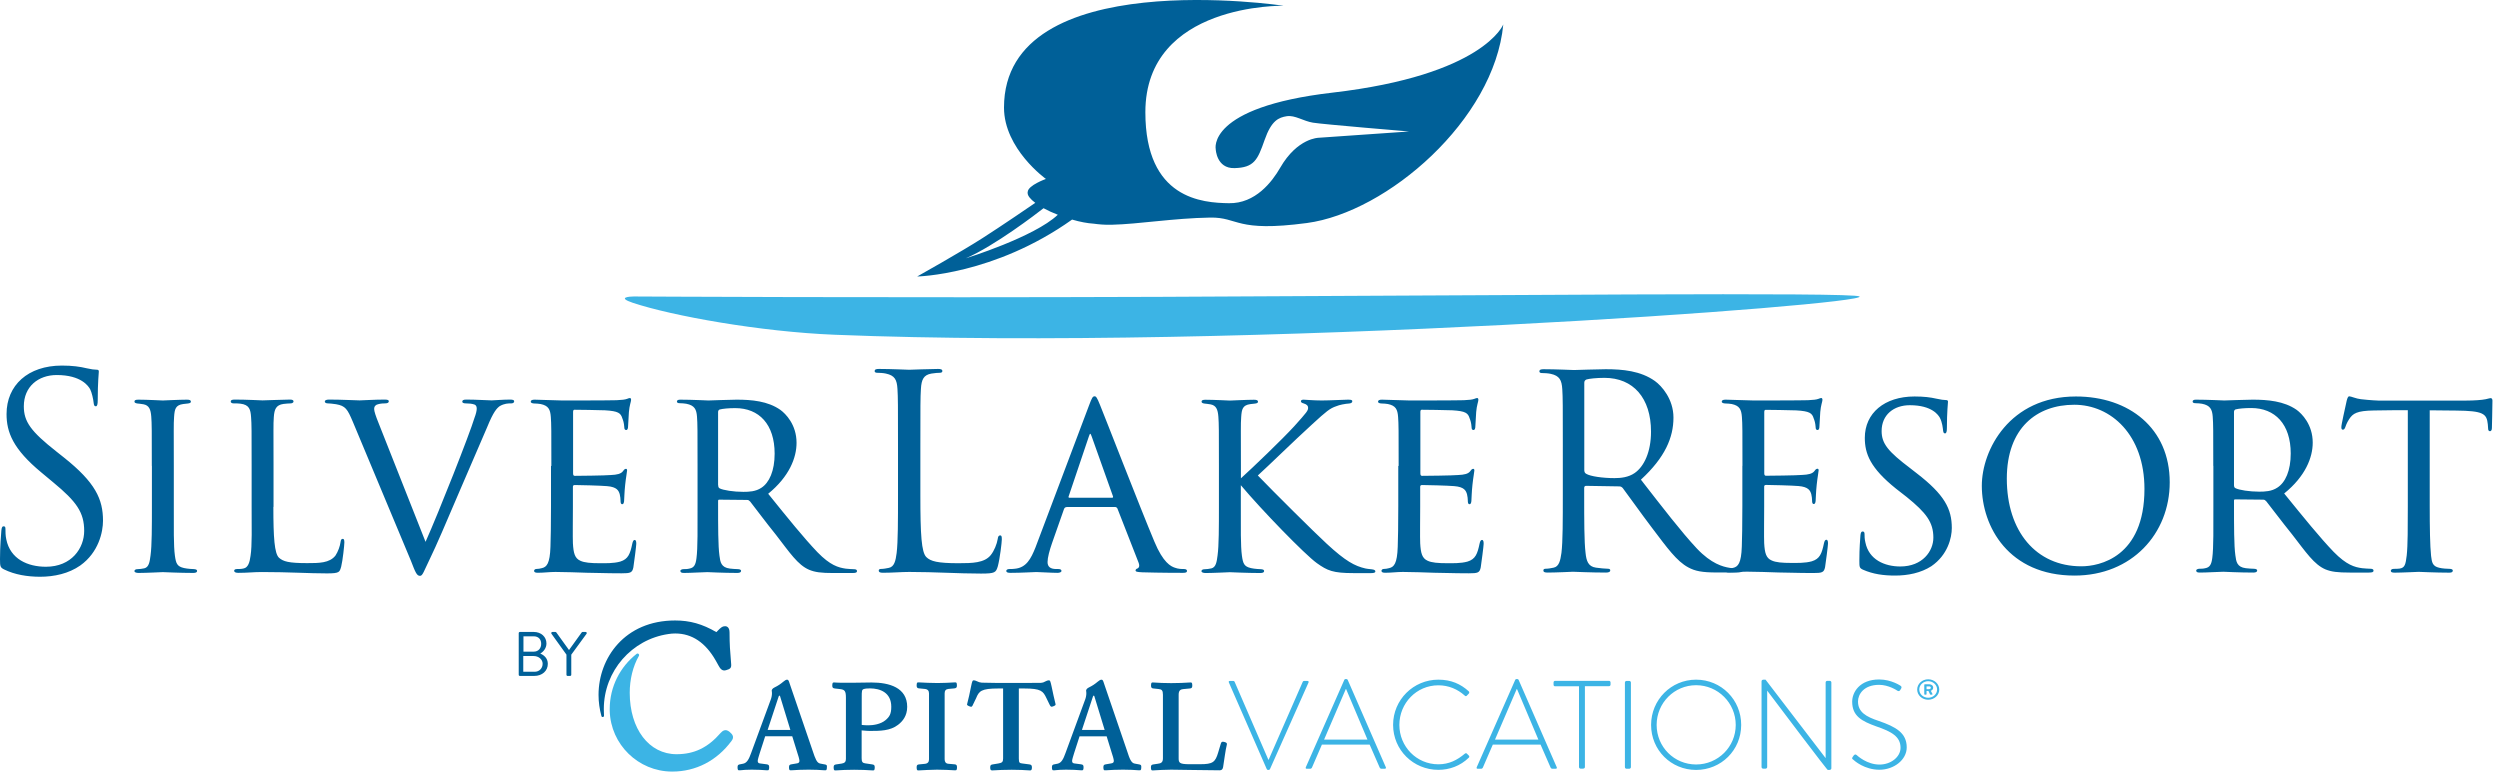 <svg fill="none" height="85" width="275" xmlns="http://www.w3.org/2000/svg"><path d="M57.06 69.643c0-.07.06-.13.13-.13h1.51c.84 0 1.41.55 1.41 1.27 0 .53-.35.92-.68 1.11.37.15.83.49.83 1.13 0 .77-.61 1.33-1.5 1.33h-1.57c-.08 0-.13-.06-.13-.13v-4.58Zm1.76 4.25c.5 0 .87-.38.87-.88 0-.49-.45-.85-.99-.85h-1.14v1.73h1.26Zm-.12-2.21c.53 0 .83-.38.83-.86 0-.5-.3-.83-.83-.83h-1.12v1.69h1.12Zm3.62.34-1.66-2.31c-.06-.09 0-.2.11-.2h.32c.05 0 .09.03.11.06l1.39 1.93 1.39-1.93c.02-.03.06-.06.11-.06h.32c.11 0 .17.11.11.2l-1.68 2.3v2.21c0 .07-.06.13-.13.13h-.27c-.08 0-.13-.06-.13-.13v-2.2h.01Zm28.39 12.06-.48-.09c-.38-.06-.55-.54-.83-1.38l-2.54-7.43c-.09-.28-.13-.42-.28-.42-.13 0-.26.1-.41.22-.31.26-.57.44-.98.64-.18.09-.34.23-.29.42.04.21.01.56-.09.84l-2.19 5.96c-.23.64-.44 1.07-.86 1.16l-.35.07c-.2.03-.28.09-.28.32 0 .34.07.35.26.34.47-.04.66-.07 1.3-.07.61 0 1.2.03 1.66.07.19.01.26 0 .26-.34 0-.23-.07-.29-.28-.32l-.76-.1c-.15-.03-.22-.1-.22-.28 0-.16.15-.59.22-.84l.6-1.86h2.98l.57 1.85c.06.18.22.66.22.85 0 .18-.09.26-.34.29l-.53.09c-.2.03-.28.09-.28.32 0 .34.07.35.26.34.47-.04 1.3-.07 1.91-.07.64 0 1.27.03 1.74.07.19.01.26 0 .26-.34.03-.22-.04-.28-.25-.31Zm-6.27-3.79 1.17-3.55c.01-.03.06-.23.13-.23.06 0 .09.13.13.28l1.07 3.5h-2.5Zm11.43-5.22c-.74 0-1.58.03-2.18.03-.64 0-1.42.01-1.88-.03-.19-.01-.26 0-.26.34 0 .23.07.29.28.32l.61.07c.48.06.61.22.61.94v6.75c0 .29-.13.45-.47.5l-.6.09c-.2.03-.28.09-.28.32 0 .34.07.35.26.34.47-.04 1.36-.07 2-.07.61 0 1.53.03 2 .07.19.01.26 0 .26-.34 0-.23-.07-.29-.28-.32l-.8-.12c-.28-.04-.36-.19-.36-.56v-3.06c.45.04.7.06.89.06 1.15 0 2.25-.01 3.11-.67.5-.38 1.01-.98 1.01-1.98 0-2.12-1.97-2.68-3.92-2.68Zm1.53 4.15c-.53.44-1.34.56-1.87.56-.22 0-.47-.01-.74-.04v-3.02c0-.75 0-.86.26-.94.12-.03.26-.06.64-.06 1.15 0 2.35.47 2.35 2.02 0 .79-.19 1.1-.64 1.48Zm3.69 5.52c-.19.01-.26 0-.26-.34 0-.23.07-.31.28-.32l.61-.06c.34-.03.47-.21.47-.5v-7.24c0-.29-.13-.47-.47-.5l-.61-.06c-.2-.01-.28-.09-.28-.32 0-.34.07-.35.26-.34.47.03 1.4.07 2.04.07.61 0 1.4-.04 1.87-.07.19-.01.26 0.0.26.34 0 .23-.07.29-.28.32l-.66.06c-.28.03-.41.19-.41.48v7.25c0 .29.12.47.39.5l.69.06c.2.01.28.09.28.32 0 .34-.07.35-.26.34-.47-.03-1.33-.07-1.94-.07-.63.01-1.51.05-1.98.08m8.09 0c-.18.01-.26-.03-.26-.32 0-.25.07-.31.28-.34l.61-.1c.41-.07.53-.16.53-.54v-7.71h-.53c-1.87 0-2.12.28-2.44 1.07l-.32.66c-.12.28-.16.34-.42.23-.29-.12-.28-.16-.23-.32.12-.45.29-1.2.42-1.88.12-.59.16-.66.31-.66.1 0 .25.07.32.1.22.1.29.13.54.16.18.01 1.17.03 1.68.03h3.14c.51 0 1.52 0 1.69-.01.25-.03.32-.06.54-.18.07-.04.22-.1.32-.1.15 0 .18.07.31.66.15.67.29 1.42.42 1.88.04.16.07.2-.23.32-.23.09-.28.07-.41-.19l-.34-.7c-.37-.78-.58-1.07-2.45-1.07h-.59v7.71c0 .48.09.5.39.54l.77.1c.2.03.28.09.28.34 0 .29-.09.34-.26.32-.47-.04-1.34-.07-1.96-.07-.63 0-1.64.03-2.11.07m16.11-.66-.48-.09c-.38-.06-.56-.54-.83-1.38l-2.54-7.43c-.09-.28-.13-.42-.28-.42-.13 0-.26.1-.41.22-.31.26-.57.44-.98.64-.18.09-.34.23-.29.42.04.21.01.56-.09.84l-2.19 5.96c-.23.64-.44 1.07-.86 1.16l-.35.07c-.2.03-.28.09-.28.32 0 .34.07.35.26.34.47-.04.66-.07 1.3-.07.61 0 1.2.03 1.66.07.19.01.26 0 .26-.34 0-.23-.07-.29-.28-.32l-.76-.1c-.15-.03-.22-.1-.22-.28 0-.16.15-.59.22-.84l.6-1.86h2.98l.57 1.85c.06.18.22.66.22.85 0 .18-.09.26-.34.29l-.53.09c-.2.03-.28.09-.28.32 0 .34.07.35.26.34.47-.04 1.3-.07 1.91-.07.64 0 1.27.03 1.74.07.19.01.26 0 .26-.34.02-.22-.05-.28-.25-.31Zm-6.28-3.79 1.17-3.55c.01-.03.06-.23.13-.23.06 0 .09.13.13.28l1.07 3.5h-2.5Zm7.85 4.45c-.19.01-.26 0-.26-.34 0-.23.07-.29.28-.32l.47-.07c.34-.04.57-.13.57-.59v-7c0-.48-.13-.6-.47-.63l-.56-.06c-.2-.01-.28-.09-.28-.32 0-.34.07-.35.26-.34.47.04 1.31.07 1.96.07.61 0 1.59-.03 2.06-.07.19-.01.26 0 .26.34 0 .23-.07.31-.28.32l-.74.07c-.28.03-.48.15-.48.62v7c0 .48.1.64 1.17.64H132c1.42 0 1.68-.22 2-1.29l.28-.94c.06-.21.13-.28.35-.23.28.06.37.15.32.32-.16.64-.25 1.48-.41 2.46-.04.23-.15.35-.38.35-1.37 0-4.73-.07-5.34-.07-.64.01-1.49.04-1.96.08Z" fill="#006098"></path><path d="M135.18 75.083c-.05-.11-.01-.18.11-.18h.37c.08 0 .14.06.15.1l3.71 8.57h.03l3.75-8.57c.01-.04.07-.1.15-.1h.36c.12 0 .18.08.12.19l-4.22 9.48c-.03.07-.08.12-.16.12h-.07c-.08 0-.14-.08-.15-.12l-4.15-9.49Zm17.26 9.31-4.19-9.6c-.04-.08-.11-.1-.18-.1h-.04c-.07 0-.14.04-.16.1l-4.23 9.6c-.04.11 0 .17.1.17h.38c.1 0 .17-.07.19-.12l1.1-2.54h5.25l1.11 2.54c.03.06.1.12.19.12h.36c.15-.01.15-.09.12-.17Zm-6.79-3.04 2.39-5.56h.03l2.35 5.56h-4.77Zm12.57-6.59c1.4 0 2.45.47 3.34 1.28.07.07.08.18.01.25l-.22.23c-.08.08-.15.07-.23-.01-.78-.7-1.77-1.13-2.9-1.13-2.41 0-4.29 1.97-4.29 4.36 0 2.37 1.88 4.33 4.29 4.33 1.18 0 2.08-.47 2.9-1.16.08-.07.17-.07.22-.03l.23.23c.07.06.07.17 0 .23-.93.91-2.13 1.34-3.35 1.34-2.75 0-4.98-2.18-4.98-4.95 0-2.75 2.23-4.97 4.98-4.97m13.02 9.63-4.19-9.6c-.04-.08-.11-.1-.18-.1h-.04c-.07 0-.14.04-.16.1l-4.23 9.6c-.04.11 0 .17.1.17h.38c.1 0 .17-.07.19-.12l1.1-2.54h5.25l1.11 2.54c.03.06.1.12.19.12h.36c.15-.01.15-.09.12-.17Zm-6.79-3.04 2.39-5.56h.03l2.35 5.56h-4.77Zm9.25-5.86h-2.63c-.14 0-.18-.08-.18-.21v-.21c0-.11.08-.18.18-.18h5.91c.11 0 .18.08.18.18v.23c0 .1-.07.18-.18.18h-2.64v8.89c0 .1-.08.18-.22.18h-.25c-.1 0-.18-.08-.18-.18v-8.88h.01Zm5.04-.41c0-.1.08-.18.18-.18h.3c.1 0 .18.08.18.18v9.3c0 .11-.1.18-.19.18h-.29c-.1 0-.18-.08-.18-.18v-9.3Zm7.83-.32c-2.75 0-4.95 2.22-4.95 4.98 0 2.77 2.2 4.95 4.95 4.95 2.76 0 4.96-2.18 4.96-4.95.01-2.76-2.19-4.98-4.96-4.98Zm0 9.33c-2.41 0-4.34-1.93-4.34-4.35s1.94-4.37 4.34-4.37c2.41 0 4.36 1.96 4.36 4.37s-1.95 4.35-4.36 4.35Zm7.2-9.15c0-.11.1-.18.21-.18h.23l6.6 8.62h.01v-8.31c0-.1.08-.18.18-.18h.27c.1 0 .18.08.18.18v9.44c0 .12-.11.18-.22.18h-.18c-.01 0-.12-.04-6.65-8.71h-.01v8.39c0 .1-.08.18-.18.18h-.26c-.1 0-.18-.08-.18-.18v-9.43Zm10.02 8.33.12-.17c.1-.11.19-.15.3-.06.14.12 1.16 1.06 2.54 1.06 1.25 0 2.31-.84 2.31-1.85 0-1.23-1-1.78-2.67-2.35-1.59-.57-2.65-1.13-2.65-2.72 0-1.03.82-2.44 2.97-2.44 1.36 0 2.36.7 2.36.7.06.04.15.14.06.29-.04.06-.08.12-.11.18-.08.11-.16.15-.3.07-.04-.03-.96-.65-2.02-.65-1.69 0-2.32 1.05-2.32 1.83 0 1.17.89 1.68 2.28 2.14 1.88.65 3.08 1.31 3.08 2.91 0 1.38-1.42 2.46-3 2.46-1.64 0-2.74-.97-2.91-1.13-.08-.05-.15-.12-.04-.27" fill="#3CB4E5"></path><path d="M66.42 77.993c0-4.19 3.09-7.67 7.11-8.25.24-.04.49-.06.75-.06 1.84 0 3.34 1.01 4.47 3.01l.3.54c.17.31.39.62.81.49.46-.13.6-.24.57-.65-.01-.18-.03-.36-.04-.54-.07-.78-.14-1.66-.14-2.96 0-.64-.37-.69-.48-.69-.28 0-.42.13-.56.25-.02.02-.04.04-.06.05l-.35.35c-1.55-.9-2.91-1.28-4.54-1.28-5.53 0-8.42 4.12-8.42 8.19 0 .78.11 1.57.32 2.33.05.16.29.12.28-.05-.01-.24-.02-.48-.02-.73" fill="#006098"></path><path d="M80.25 80.503c-.45-.37-.77-.11-.98.12-1.41 1.62-2.9 2.34-4.85 2.34-3.03 0-5.15-2.78-5.15-6.76 0-1.44.34-2.89 1.01-4.06.09-.16-.11-.33-.25-.22-1.8 1.41-2.96 3.6-2.96 6.06v.21c.1 3.7 3.14 6.66 6.83 6.68h.05c2.59 0 4.9-1.19 6.51-3.36.33-.42.15-.71-.21-1.01m131.85-5.78c.67 0 1.22.51 1.22 1.13 0 .62-.55 1.12-1.22 1.12-.67 0-1.21-.5-1.21-1.12 0-.62.54-1.13 1.21-1.13Zm0 2.03c.55 0 .98-.41.98-.91s-.44-.91-.98-.91-.98.4-.98.91.44.91.98.91Zm-.43-1.42c0-.03.03-.06.06-.06h.5c.21 0 .42.13.42.37 0 .22-.16.31-.26.34.06.12.12.23.18.35.02.04-.01.08-.06.08h-.15c-.03 0-.05-.02-.06-.04l-.17-.37h-.21v.35c0 .03-.03.06-.06.06h-.13c-.04 0-.06-.03-.06-.06v-1.02Zm.55.47c.1 0 .17-.07.17-.15 0-.09-.07-.15-.17-.15h-.3v.31h.3v-.01Z" fill="#3CB4E5"></path><path d="M.44 62.633C.03 62.423 0 62.303 0 61.503c0-1.48.12-2.67.15-3.14.03-.33.09-.47.24-.47.18 0 .21.09.21.33 0 .27-0.0.68.09 1.1.44 2.19 2.38 3.02 4.36 3.02 2.83 0 4.21-2.05 4.21-3.94 0-2.05-.85-3.23-3.39-5.33l-1.32-1.1c-3.12-2.58-3.83-4.42-3.83-6.43 0-3.17 2.36-5.33 6.09-5.33 1.15 0 2.0.12 2.74.3.56.12.79.15 1.03.15.24 0 .29.06.29.21 0 .15-.12 1.13-.12 3.14 0 .47-.06.68-.21.68-.18 0-.21-.15-.24-.39-.03-.36-.21-1.16-.38-1.48-.18-.33-.97-1.57-3.68-1.57-2.03 0-3.62 1.27-3.62 3.44 0 1.69.77 2.76 3.59 4.98l.82.65c3.47 2.76 4.3 4.59 4.3 6.96 0 1.22-.47 3.47-2.5 4.92-1.27.89-2.86 1.24-4.45 1.24-1.38-.01-2.74-.22-3.94-.81ZM16.7 51.253c0-3.91 0-4.62-.06-5.42-.06-.8-.24-1.24-.85-1.36-.29-.06-.5-.06-.68-.09-.21-.03-.32-.09-.32-.21 0-.15.12-.21.44-.21.91 0 2.59.09 2.68.09.12 0 1.83-.09 2.65-.09.29 0 .44.06.44.21 0 .12-.09.18-.32.21-.18.03-.32.03-.53.06-.85.12-.94.56-1 1.42-.06.8-.03 1.48-.03 5.39v4.45c0 2.28-.03 4.36.12 5.42.12.86.24 1.19 1 1.36.38.09 1 .12 1.12.12.26.03.32.09.32.21s-.12.21-.41.21c-1.5 0-3.21-.09-3.36-.09-.09 0-1.83.09-2.65.09-.27 0-.47-.06-.47-.21 0-.12.12-.21.38-.21.15 0 .47-.03.71-.09.5-.12.59-.71.68-1.42.15-1.07.15-3.17.15-5.39v-4.45h-.01Zm13.37 4.5c0 3.41.12 5.13.62 5.6.47.41 1.06.59 3.09.59 1.3 0 2.47 0 3.12-.83.29-.44.5-1.04.56-1.48.03-.24.09-.36.24-.36.12 0 .18.09.18.39 0 .3-.18 1.99-.35 2.67-.18.59-.15.74-1.56.74-2 0-4.21-.15-7.15-.15-.97 0-1.56.09-2.59.09-.29 0-.47-.06-.47-.24 0-.09.09-.18.32-.18s.47-0.0.71-.06c.5-.09.68-.68.77-1.39.18-1.13.12-3.17.12-5.45v-4.45c0-3.91 0-4.56-.06-5.36-.06-.83-.18-1.36-1.18-1.48-.18-.03-.5-.03-.74-.03-.21 0-.32-.09-.32-.21 0-.15.15-.21.44-.21 1.24 0 3 .09 3.06.09.41 0 2.21-.09 3.03-.09.29 0 .38.09.38.21s-.15.21-.32.21c-.21 0-.5.03-.79.06-.82.12-1 .59-1.06 1.45-.06.8-.03 1.45-.03 5.36v4.51h-.02Zm8.74-9.36c-.59-1.39-.8-1.75-1.85-1.93-.41-.06-.74-.09-.88-.09-.24 0-.35-.09-.35-.21 0-.15.21-.21.47-.21 1.35 0 3.06.09 3.36.09.27 0 1.65-.09 2.74-.09.35 0 .47.06.47.18 0 .15-.12.24-.44.24-.41 0-.68.06-.91.15-.26.15-.26.33-.26.5 0 .21.18.77.47 1.48l5.18 13.1c1.47-3.29 4.86-11.88 5.39-13.66.15-.39.24-.77.24-.98 0-.18-.03-.39-.27-.47-.24-.09-.62-.12-.94-.12-.21 0-.38-.06-.38-.18 0-.15.09-.24.44-.24 1.06 0 2.47.09 2.8.09.12 0 1.3-.09 2.03-.09.29 0 .44.06.44.18 0 .15-.12.24-.32.24-.35 0-.74-0-1.27.3-.32.24-.68.59-1.38 2.31-.15.36-1.62 3.76-2.94 6.82-1.56 3.68-2.77 6.46-3.27 7.47-.79 1.63-.88 2.07-1.18 2.07-.35 0-.5-.36-1-1.66l-6.39-15.29Zm21.84 4.86c0-3.88 0-4.59-.06-5.39-.06-.83-.26-1.24-1.12-1.42-.18-.03-.47-.06-.71-.06-.21 0-.38-.09-.38-.18 0-.18.15-.24.44-.24.59 0 1.38.06 3.03.09.15 0 5.39 0 5.98-.03.59-.03.91-.06 1.15-.15.18-.06.21-.09.32-.09.06 0 .12.06.12.21 0 .18-.18.59-.24 1.33-.03.5-.06.98-.09 1.54 0 .27-.06.44-.21.44s-.21-.12-.21-.33c-.03-.44-.12-.74-.21-.95-.18-.59-.44-.8-1.91-.89-.38-.03-3.3-.06-3.36-.06-.09 0-.15.06-.15.24v6.73c0 .18.03.3.18.3.35 0 3.36-.03 3.97-.09.68-.03 1.12-.12 1.35-.44.12-.18.21-.24.32-.24.06 0 .12.03.12.18s-.12.71-.21 1.57c-.09.83-.09 1.42-.12 1.81-.03.24-.09.33-.21.33-.15 0-.18-.18-.18-.39 0-.18-.03-.47-.09-.71-.12-.39-.29-.8-1.41-.89-.68-.06-3.06-.12-3.53-.12-.18 0-.21.09-.21.21v2.16c0 .92-.03 3.53 0 4.03.06 1.1.21 1.66.82 1.93.44.21 1.15.27 2.15.27.56 0 1.5.03 2.24-.18.88-.27 1.09-.86 1.32-1.96.06-.3.15-.42.26-.42.18 0 .18.27.18.44 0 .21-.24 2.07-.32 2.58-.12.59-.32.65-1.3.65-1.94 0-2.77-.06-3.8-.06-1.03-.03-2.38-.09-3.47-.09-.68 0-1.24.09-1.94.09-.27 0-.41-.06-.41-.21 0-.12.12-.21.27-.21.18 0 .38-.03.59-.09.53-.12.88-.5.94-2.34.03-1.01.06-2.22.06-4.48v-4.42h.04Zm16.08 0c0-3.91 0-4.62-.06-5.42-.06-.8-.26-1.24-1.18-1.42-.18-.03-.47-.06-.71-.06-.21 0-.32-.06-.32-.18s.09-.21.35-.21c1.27 0 3.06.09 3.12.09.26 0 2.27-.09 3.09-.09 1.65 0 3.44.15 4.83 1.13.56.41 1.77 1.6 1.77 3.62 0 1.63-.79 3.7-3.12 5.6 2.15 2.67 3.92 4.86 5.42 6.43 1.41 1.45 2.3 1.69 3.12 1.81.21.03.82.06.91.06.24 0 .32.09.32.21 0 .15-.12.21-.53.21h-2.06c-1.38 0-2.03-.09-2.68-.36-1.24-.53-2.12-1.87-3.65-3.85-1.15-1.42-2.33-3.02-2.83-3.65-.12-.12-.18-.18-.35-.18l-3.03-.03c-.12 0-.15.03-.15.15v.41c0 2.37 0 4.53.15 5.6.09.71.18 1.3 1.15 1.42.29.03.62.06.85.06.26 0 .38.09.38.18 0 .15-.12.24-.41.24-1.53 0-3.18-.09-3.3-.09-.47 0-1.77.09-2.56.09-.29 0-.41-.06-.41-.24 0-.09.18-.18.35-.18.21 0 .41 0 .65-.06.5-.09.68-.41.77-1.13.15-1.07.12-3.5.12-5.72v-4.44Zm2.27 2.1c0 .15.03.3.15.36.38.21 1.56.39 2.62.39.62 0 1.35-.03 1.97-.44.88-.56 1.47-1.87 1.47-3.76 0-3.23-1.71-5.01-4.33-5.01-.74 0-1.35.06-1.71.15-.09.03-.18.12-.18.27v8.04H79Zm22.24 1.13c0 4.36.12 6.25.65 6.79.47.47 1.24.68 3.53.68 1.56 0 2.86-.03 3.56-.89.38-.47.68-1.22.77-1.78.03-.24.09-.39.27-.39.15 0 .18.12.18.44s-.21 2.1-.44 2.96c-.21.68-.29.8-1.85.8-2.53 0-5.03-.18-7.89-.18-.91 0-1.8.09-2.89.09-.32 0-.47-.06-.47-.24 0-.09.06-.18.24-.18.26 0 .62-.06.88-.12.59-.12.74-.77.85-1.63.15-1.24.15-3.59.15-6.43v-5.22c0-4.62 0-5.45-.06-6.4-.06-1.01-.29-1.48-1.27-1.69-.24-.06-.74-.09-1-.09-.12 0-.24-.06-.24-.18 0-.18.15-.24.47-.24 1.32 0 3.18.09 3.33.09.15 0 2.3-.09 3.18-.09.32 0 .47.06.47.24 0 .12-.12.18-.24.18-.21 0-.62.03-.97.09-.85.15-1.09.65-1.15 1.69-.06.95-.06 1.78-.06 6.4v5.3Zm16.08 1.3c-.15 0-.24.09-.29.24l-1.3 3.7c-.29.83-.5 1.63-.5 2.1 0 .53.32.77.97.77h.21c.27 0 .35.09.35.21 0 .15-.24.21-.44.21-.65 0-2-.09-2.33-.09-.29 0-1.59.09-2.83.09-.32 0-.47-.06-.47-.21 0-.12.12-.21.35-.21.15 0 .41-0.0.59-.03 1.27-.12 1.77-1.1 2.27-2.34l5.89-15.62c.32-.86.41-1.01.62-1.01.15 0 .26.12.59.95.41.98 4.42 11.32 5.98 15.03.97 2.34 1.83 2.73 2.24 2.87.38.15.79.15 1 .15.21 0 .35.06.35.21s-.12.21-.44.21c-.29 0-2.5 0-4.48-.06-.56-.03-.74-.06-.74-.21 0-.09.09-.18.21-.21.12-.06.29-.21.12-.65l-2.33-5.96c-.06-.09-.12-.15-.24-.15h-5.35v.01Zm5.01-1.03c.12 0 .12-.09.09-.18l-2.33-6.55c-.15-.41-.18-.41-.32 0l-2.21 6.55c-.06.12 0 .18.06.18h4.71Zm14.14-2.11c1.35-1.22 4.56-4.3 5.89-5.75 1.41-1.57 1.53-1.72 1.53-2.04 0-.21-.12-.36-.47-.47-.21-.06-.32-.12-.32-.24 0-.09.06-.18.29-.18.18 0 1.06.09 2 .09.88 0 2.5-.09 2.89-.09.41 0 .47.06.47.18s-.09.21-.32.24c-.47.03-1.09.15-1.44.3-.71.24-1.09.56-2.62 1.96-2.15 1.96-4.71 4.48-6.01 5.66 1.59 1.66 6.36 6.4 7.6 7.53 2.06 1.9 3.06 2.43 4.24 2.7.32.06.18.03.68.09.26.03.41.09.41.24 0 .12-.15.18-.47.18h-1.91c-2.3 0-2.89-.27-4.06-1.1-1.32-.95-6.04-5.81-8.36-8.57v2.34c0 2.28-.03 4.36.12 5.42.12.86.24 1.19 1 1.36.38.09 1 .12 1.12.12.26.03.32.09.32.21 0 .12-.12.21-.41.21-1.5 0-3.21-.09-3.36-.09-.09 0-1.83.09-2.65.09-.26 0-.47-.06-.47-.21 0-.12.12-.21.38-.21.15 0 .47-.03.71-.09.5-.12.59-.71.68-1.42.15-1.07.15-3.17.15-5.39v-4.45c0-3.91 0-4.62-.06-5.42-.06-.8-.24-1.24-.85-1.36-.29-.06-.5-.06-.68-.09-.21-.03-.32-.09-.32-.21 0-.15.12-.21.44-.21.91 0 2.59.09 2.68.09.12 0 1.83-.09 2.65-.09.29 0 .44.06.44.21 0 .12-.09.18-.32.21-.18.03-.32.03-.53.06-.85.12-.94.56-1 1.42-.06.8-.03 1.48-.03 5.39v1.38h-.03Zm17.38-1.39c0-3.88 0-4.59-.06-5.39-.06-.83-.26-1.24-1.12-1.42-.18-.03-.47-.06-.71-.06-.21 0-.38-.09-.38-.18 0-.18.15-.24.44-.24.59 0 1.38.06 3.03.09.15 0 5.39 0 5.98-.03.59-.03.91-.06 1.15-.15.18-.06.21-.09.32-.09.06 0 .12.06.12.21 0 .18-.18.59-.24 1.33-.03.5-.06.98-.09 1.54 0 .27-.06.44-.21.44s-.21-.12-.21-.33c-.03-.44-.12-.74-.21-.95-.18-.59-.44-.8-1.91-.89-.38-.03-3.3-.06-3.36-.06-.09 0-.15.06-.15.24v6.73c0 .18.03.3.18.3.35 0 3.36-.03 3.97-.09.68-.03 1.12-.12 1.35-.44.12-.18.21-.24.32-.24.06 0 .12.03.12.18s-.12.71-.21 1.57c-.09.83-.09 1.42-.12 1.81-.03.24-.09.33-.21.33-.15 0-.18-.18-.18-.39 0-.18-.03-.47-.09-.71-.12-.39-.29-.8-1.41-.89-.68-.06-3.06-.12-3.53-.12-.18 0-.21.09-.21.21v2.16c0 .92-.03 3.53 0 4.03.06 1.1.21 1.66.82 1.93.44.21 1.15.27 2.15.27.56 0 1.5.03 2.24-.18.88-.27 1.09-.86 1.32-1.96.06-.3.15-.42.27-.42.18 0 .18.27.18.44 0 .21-.24 2.07-.32 2.58-.12.59-.32.65-1.3.65-1.94 0-2.77-.06-3.8-.06-1.03-.03-2.38-.09-3.47-.09-.68 0-1.24.09-1.94.09-.26 0-.41-.06-.41-.21 0-.12.12-.21.26-.21.18 0 .38-.03.59-.09.53-.12.88-.5.94-2.34.03-1.01.06-2.22.06-4.48v-4.42h.04Zm18.06-2.05c0-4.61 0-5.44-.06-6.39-.06-1-.3-1.48-1.27-1.69-.24-.06-.74-.09-1.01-.09-.12 0-.24-.06-.24-.18 0-.18.15-.24.47-.24 1.33 0 3.19.09 3.34.09.32 0 2.57-.09 3.49-.09 1.86 0 3.84.18 5.41 1.3.74.53 2.04 1.98 2.04 4.02 0 2.19-.92 4.38-3.58 6.83 2.42 3.11 4.44 5.74 6.15 7.57 1.6 1.69 2.87 2.01 3.61 2.13.56.09.98.09 1.15.09.15 0 .27.09.27.18 0 .18-.18.24-.71.24h-2.1c-1.66 0-2.4-.15-3.16-.56-1.27-.68-2.31-2.13-3.99-4.35-1.24-1.63-2.63-3.61-3.22-4.38-.12-.12-.21-.18-.39-.18l-3.64-.06c-.15 0-.21.09-.21.24v.71c0 2.84 0 5.18.15 6.42.09.86.27 1.51 1.15 1.63.41.06 1.06.12 1.33.12.18 0 .24.09.24.18 0 .15-.15.24-.47.24-1.63 0-3.49-.09-3.64-.09-.03 0-1.89.09-2.78.09-.33 0-.47-.06-.47-.24 0-.09.06-.18.24-.18.27 0 .62-.06.89-.12.59-.12.74-.77.86-1.63.15-1.24.15-3.58.15-6.42v-5.19Zm2.37 2.57c0 .15.06.27.21.35.44.27 1.8.47 3.1.47.71 0 1.54-.09 2.22-.56 1.03-.71 1.8-2.31 1.8-4.55 0-3.7-1.95-5.92-5.12-5.92-.89 0-1.69.09-1.98.18-.15.06-.24.18-.24.35v9.68h.01Z" fill="#006098"></path><path d="M191.67 51.243c0-3.87 0-4.58-.06-5.38-.06-.83-.27-1.24-1.12-1.42-.18-.03-.47-.06-.71-.06-.21 0-.39-.09-.39-.18 0-.18.15-.24.44-.24.59 0 1.39.06 3.05.09.15 0 5.41 0 6-.03.59-.03.92-.06 1.15-.15.18-.06.21-.09.32-.09.06 0 .12.06.12.21 0 .18-.18.59-.24 1.33-.03.5-.06.98-.09 1.54 0 .27-.06.44-.21.44s-.21-.12-.21-.32c-.03-.44-.12-.74-.21-.95-.18-.59-.44-.8-1.92-.89-.38-.03-3.31-.06-3.37-.06-.09 0-.15.06-.15.24v6.71c0 .18.03.3.18.3.35 0 3.37-.03 3.99-.09.68-.03 1.12-.12 1.36-.44.12-.18.21-.24.33-.24.06 0 .12.03.12.18 0 .15-.12.71-.21 1.57-.09.83-.09 1.42-.12 1.8-.03.24-.09.33-.21.33-.15 0-.18-.18-.18-.38 0-.18-.03-.47-.09-.71-.12-.39-.3-.8-1.42-.89-.68-.06-3.08-.12-3.55-.12-.18 0-.21.09-.21.21v2.16c0 .92-.03 3.52 0 4.02.06 1.1.21 1.66.83 1.92.44.21 1.15.27 2.16.27.56 0 1.51.03 2.25-.18.89-.27 1.1-.86 1.33-1.95.06-.3.15-.42.27-.42.18 0 .18.27.18.44 0 .21-.24 2.07-.32 2.57-.12.59-.33.65-1.3.65-1.95 0-2.78-.06-3.82-.06-1.03-.03-2.4-.09-3.49-.09-.68 0-1.24.09-1.95.09-.27 0-.41-.06-.41-.21 0-.12.12-.21.27-.21.18 0 .39-.03.59-.09.53-.12.89-.5.95-2.34.03-1.01.06-2.22.06-4.47v-4.41h.01Zm13.25 11.42c-.39-.18-.39-.3-.39-1.01 0-1.36.09-2.37.12-2.78.03-.27.09-.41.24-.41s.21.09.21.3c0 .18 0 .53.09.89.38 1.92 2.13 2.66 3.84 2.66 2.45 0 3.64-1.69 3.64-3.17 0-1.69-.77-2.72-2.93-4.47l-1.18-.92c-2.84-2.28-3.43-3.85-3.43-5.59 0-2.72 2.16-4.55 5.47-4.55 1.03 0 1.74.09 2.4.24.56.12.8.15 1.01.15.21 0 .27.06.27.18 0 .12-.12 1.15-.12 2.87 0 .44-.06.62-.21.62s-.18-.12-.21-.32c-.03-.27-.09-.89-.35-1.39-.15-.27-.83-1.39-3.31-1.39-1.77 0-3.1 1.06-3.1 2.84 0 1.39.71 2.25 3.17 4.11l.68.53c3.08 2.37 3.87 3.93 3.87 6.03 0 1.06-.44 2.96-2.25 4.2-1.15.74-2.57 1.03-3.99 1.03-1.26 0-2.41-.15-3.54-.65ZM218 53.433c0-3.93 3.05-9.82 10.35-9.82 5.85 0 10.32 3.49 10.32 9.44 0 5.65-4.17 10.26-10.47 10.26-7.25 0-10.2-5.39-10.2-9.88Zm17.89.35c0-5.94-3.67-9.26-7.72-9.26-4.11 0-7.42 2.54-7.42 8.13 0 5.8 3.22 9.64 8.19 9.64 1.98.01 6.95-1 6.95-8.51Zm7.57-2.54c0-3.9 0-4.61-.06-5.41-.06-.8-.27-1.24-1.18-1.42-.18-.03-.47-.06-.71-.06-.21 0-.32-.06-.32-.18s.09-.21.35-.21c1.27 0 3.08.09 3.13.09.27 0 2.28-.09 3.11-.09 1.66 0 3.46.15 4.85 1.12.56.41 1.77 1.6 1.77 3.61 0 1.63-.8 3.7-3.14 5.59 2.16 2.66 3.93 4.85 5.44 6.42 1.42 1.45 2.31 1.69 3.14 1.8.21.03.83.06.92.06.24 0 .33.09.33.21 0 .15-.12.21-.53.21h-2.07c-1.39 0-2.04-.09-2.69-.35-1.24-.53-2.13-1.86-3.67-3.85-1.15-1.42-2.34-3.02-2.84-3.64-.12-.12-.18-.18-.35-.18l-3.05-.03c-.12 0-.15.03-.15.15v.41c0 2.37 0 4.53.15 5.59.09.71.18 1.3 1.15 1.42.3.03.62.06.86.06.27 0 .39.09.39.18 0 .15-.12.24-.42.24-1.54 0-3.19-.09-3.31-.09-.47 0-1.77.09-2.57.09-.3 0-.41-.06-.41-.24 0-.09.18-.18.35-.18.21 0 .41 0 .65-.06.5-.09.68-.42.77-1.13.15-1.06.12-3.49.12-5.71v-4.42h-.01Zm2.28 2.1c0 .15.03.3.15.35.39.21 1.57.39 2.63.39.62 0 1.36-.03 1.98-.44.89-.56 1.48-1.86 1.48-3.76 0-3.22-1.72-5-4.35-5-.74 0-1.36.06-1.71.15-.09.03-.18.12-.18.27v8.04Zm21.53 2.34c0 2.28.03 4.38.15 5.47.09.71.15 1.13.89 1.3.35.09.92.12 1.15.12.23 0 .35.09.35.18 0 .15-.09.24-.38.24-1.51 0-3.25-.09-3.37-.09-.12 0-1.86.09-2.63.09-.33 0-.44-.06-.44-.21 0-.09.09-.21.33-.21.24 0 .41 0 .65-.03.56-.09.65-.44.77-1.45.12-1.06.12-3.19.12-5.41v-10.56c-.98 0-2.54 0-3.73.03-1.89.03-2.31.33-2.72.95-.27.41-.39.77-.44.92-.09.21-.15.24-.27.24-.12 0-.15-.12-.15-.27-.03-.18.42-2.13.59-2.93.09-.35.18-.47.27-.47.21 0 .77.27 1.3.32 1.03.12 1.86.15 1.89.15h9.7c.83 0 1.72-.06 2.13-.15.39-.09.47-.12.56-.12.12 0 .18.15.18.27 0 .83-.06 2.78-.06 3.02 0 .27-.12.35-.21.35-.15 0-.21-.12-.21-.35 0-.09 0-.12-.03-.41-.12-1.18-.5-1.48-3.49-1.51-1.12 0-2.04-.03-2.9-.03v10.55Z" fill="#006098"></path><path d="M127.69 32.653c-30.27.12-57.97-.04-57.97-.04-.42 0-1.93.09-.1.7 4.34 1.44 14 3.18 22.2 3.51 45.13 1.81 113.73-3.3 112.73-4.21-.56-.5-40.57-.11-76.86.04Z" fill="#3CB4E5"></path><path d="M120.29 24.603c.58.08 1.25.14 1.99.12 3.01-.07 6.77-.72 10.84-.79 3.16-.05 2.75 1.65 10.64.6 8.83-1.18 20.61-11.35 21.6-21.84 0 0-2.16 5.57-18.81 7.5-13.86 1.61-12.82 6.22-12.82 6.22s.08 2.13 2.05 2.08c2.17-.05 2.56-.9 3.32-3.08.76-2.18 1.56-2.49 2.45-2.63.89-.14 1.82.54 2.87.71 1.05.18 10.58.97 10.58.97l-9.93.69s-2.35 0-4.25 3.3c-.89 1.55-2.73 3.95-5.63 3.9-2.9-.04-9.2-.44-9.2-10.01C125.99.313 141.2.633 141.2.633S110.44-4.007 110.44 11.833c0 4.55 4.61 7.85 4.61 7.85s-1.96.7-2 1.42c0 .01-.01.01-.01.01-.01.02 0 .05 0 .07 0 .01-.01.02 0 .03v.01c-.01.3.3.68.84 1.09-.54.37-3.56 2.44-5.79 3.87-2.45 1.57-7.2 4.23-7.2 4.23s8.45-.15 17.04-6.26c.88.26 1.7.41 2.36.45Zm-5.5-1.7c.46.25.99.5 1.57.72-2.6 2.46-10.12 4.79-10.12 4.79 3.17-1.37 7.76-4.89 8.55-5.51Z" fill="#006098"></path></svg>